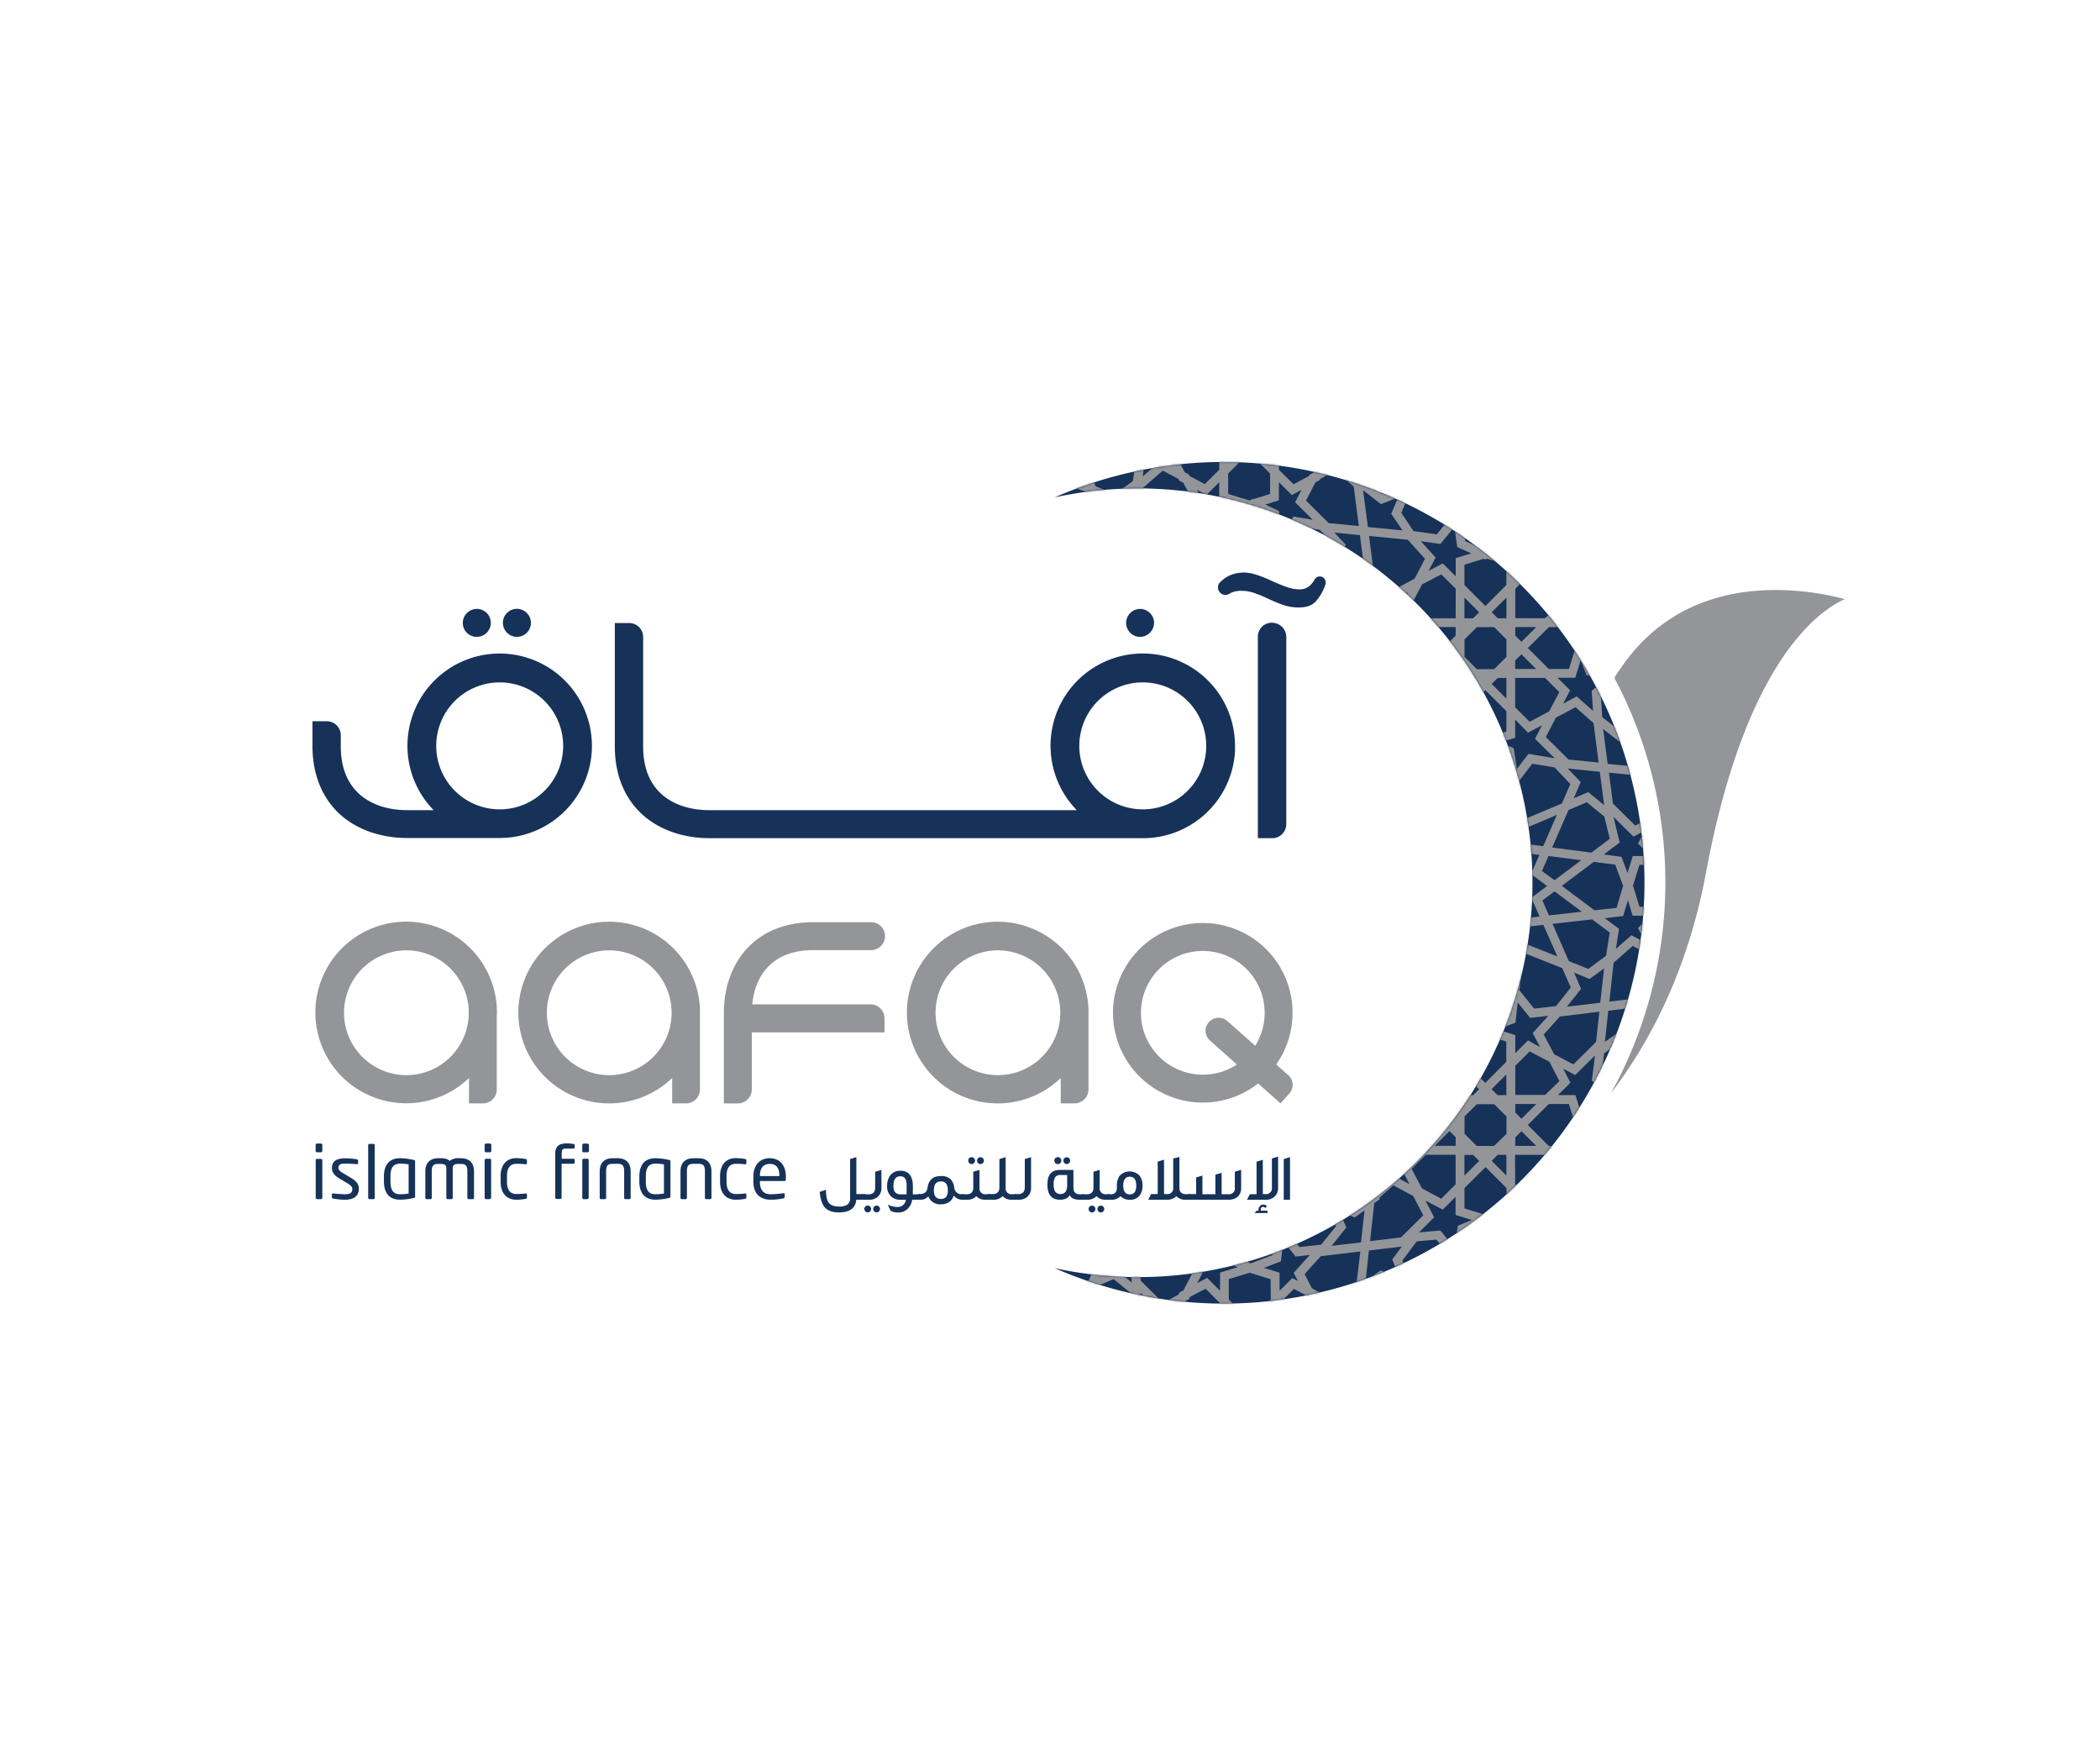 <svg id="Layer_1" data-name="Layer 1" xmlns="http://www.w3.org/2000/svg" xmlns:xlink="http://www.w3.org/1999/xlink" viewBox="0 0 1080 900"><defs><style>.cls-1{isolation:isolate;}.cls-2{fill:#fff;}.cls-3{fill:#939599;}.cls-4{fill:#163259;}.cls-5{mask:url(#mask);}</style><mask id="mask" x="526.07" y="221.46" width="338.45" height="467.77" maskUnits="userSpaceOnUse"><g id="mask0_258_48" data-name="mask0 258 48" class="cls-1"><path class="cls-2" d="M629.3,237.56a215.87,215.87,0,0,0-86.85,18.18,202.77,202.77,0,1,1,0,396.36A216.38,216.38,0,1,0,629.3,237.56Z"/></g></mask></defs><path class="cls-3" d="M941.61,306.38a139.23,139.23,0,0,0-28.43-3c-25.8,0-58.32,7.82-80.45,41.39v.08h-.07a23.49,23.49,0,0,0-2.4,3.76,223.87,223.87,0,0,1-1.84,213.64c21.46-28.18,39.94-65.13,49-113.76,20.25-108.81,58.3-134.67,71.35-140.4C946.84,307.59,944.54,307,941.61,306.38Z"/><path class="cls-4" d="M165,592.51h-1.94a.71.71,0,0,1-.52-.23.74.74,0,0,1-.22-.52v-3a.77.77,0,0,1,.74-.76H165a.76.76,0,0,1,.54.22.73.73,0,0,1,.23.54v3a.72.72,0,0,1-.23.53A.76.76,0,0,1,165,592.51Zm-.07,24.1h-1.81a.71.71,0,0,1-.53-.22.72.72,0,0,1-.23-.53V596.58a.72.72,0,0,1,.06-.29.81.81,0,0,1,.17-.24.72.72,0,0,1,.25-.16.92.92,0,0,1,.28,0H165a.75.75,0,0,1,.53.22.76.76,0,0,1,.23.52v19.28a.75.75,0,0,1-.22.53A.73.73,0,0,1,165,616.61Z"/><path class="cls-4" d="M177.47,616.9a32.51,32.51,0,0,1-6-.58c-.49-.11-.79-.34-.79-.76v-1.32a.61.61,0,0,1,.68-.56h.11c1.82.22,4.57.41,6,.41,2.45,0,3.73-.65,3.73-2.68,0-1.13-.68-1.86-2.82-3.14L174.56,606c-2.32-1.4-3.86-3-3.86-5.39,0-3.93,3-5,6.84-5a36.43,36.43,0,0,1,5.9.51c.49.07.71.32.71.75V598a.6.6,0,0,1,0,.26.56.56,0,0,1-.13.22.64.64,0,0,1-.22.14.74.74,0,0,1-.26,0h-.07c-1.36-.13-3.78-.29-5.9-.29s-3.51.25-3.51,2.19c0,1.12.86,1.84,2.61,2.86l3.74,2.23c3.13,1.85,4.15,3.48,4.15,5.71C184.47,615.27,181.63,616.9,177.47,616.9Z"/><path class="cls-4" d="M192,616.61h-2a.67.67,0,0,1-.28-.06.72.72,0,0,1-.22-.17.75.75,0,0,1-.15-.24.9.9,0,0,1,0-.28v-27a.75.75,0,0,1,.19-.5.73.73,0,0,1,.23-.16.76.76,0,0,1,.27,0h2a.86.86,0,0,1,.27,0,.69.69,0,0,1,.22.16.51.51,0,0,1,.15.23.59.59,0,0,1,.05.27v27a.66.66,0,0,1,0,.28.61.61,0,0,1-.15.24.66.66,0,0,1-.23.17A.63.63,0,0,1,192,616.61Z"/><path class="cls-4" d="M212.69,616a31.37,31.37,0,0,1-7,.88c-5.64,0-8.24-3.67-8.24-9.35V604.9c0-5.66,2.58-9.34,8.24-9.34a32.66,32.66,0,0,1,7,.87c.67.15.79.35.79.87v17.84C213.48,615.63,213.39,615.86,212.69,616Zm-2.54-17.28a28.45,28.45,0,0,0-4.42-.37c-3.75,0-4.91,2.53-4.91,6.53v2.67c0,4,1.2,6.54,4.91,6.54a28.45,28.45,0,0,0,4.42-.37Z"/><path class="cls-4" d="M243,616.61h-2a.63.63,0,0,1-.27-.06.63.63,0,0,1-.23-.16.64.64,0,0,1-.15-.25.65.65,0,0,1,0-.28V602.19c0-3.26-1.4-3.7-3.4-3.7h-.88c-2.39,0-3.24.4-3.24,2.57v14.8a.66.66,0,0,1,0,.28.77.77,0,0,1-.14.25.63.63,0,0,1-.23.16.63.63,0,0,1-.27.06h-2a.71.71,0,0,1-.28-.06.69.69,0,0,1-.22-.16.64.64,0,0,1-.15-.25.65.65,0,0,1,0-.28v-14.8c0-2.17-.83-2.57-3.25-2.57h-.86c-2,0-3.39.44-3.39,3.7v13.67a.65.65,0,0,1,0,.28.64.64,0,0,1-.15.25.69.69,0,0,1-.22.16.71.71,0,0,1-.28.06h-2a.71.71,0,0,1-.28-.06.69.69,0,0,1-.22-.16.64.64,0,0,1-.15-.25.65.65,0,0,1,0-.28V602.19c0-3.9,2.19-6.63,6.72-6.63h.88c2.27,0,3.74.3,4.91,1.37a7.08,7.08,0,0,1,4.91-1.37h.88c4.54,0,6.73,2.73,6.73,6.63v13.67a.65.65,0,0,1,0,.28.79.79,0,0,1-.15.25.63.63,0,0,1-.23.16A.63.63,0,0,1,243,616.61Z"/><path class="cls-4" d="M251.87,592.51H250a.77.77,0,0,1-.54-.22.75.75,0,0,1-.22-.53v-3A.75.75,0,0,1,250,588h1.92a.75.75,0,0,1,.76.76v3a.75.75,0,0,1-.22.53A.77.77,0,0,1,251.87,592.51Zm-.08,24.1H250a.71.71,0,0,1-.53-.22.75.75,0,0,1-.22-.53V596.58a.71.71,0,0,1,.22-.52.75.75,0,0,1,.53-.22h1.81a.93.93,0,0,1,.29,0,.82.82,0,0,1,.25.16.63.63,0,0,1,.16.24.73.73,0,0,1,.07.29v19.28a.8.8,0,0,1-.23.53A.75.75,0,0,1,251.79,616.61Z"/><path class="cls-4" d="M270.25,616.47a26.73,26.73,0,0,1-4.72.43c-5.15,0-8.06-3.59-8.06-9.19v-3c0-5.56,2.87-9.19,8.06-9.19a28.75,28.75,0,0,1,4.72.42c.59.11.75.3.75.84v1.35a.69.69,0,0,1-.05.24.52.52,0,0,1-.14.19.72.72,0,0,1-.21.12.6.6,0,0,1-.23,0h-.12a39.28,39.28,0,0,0-4.72-.25c-3,0-4.79,2-4.79,6.26v3c0,4.22,1.66,6.27,4.79,6.27a38.53,38.53,0,0,0,4.68-.26h.16a.46.46,0,0,1,.23,0,.53.53,0,0,1,.21.11.67.67,0,0,1,.14.19.59.59,0,0,1,.05.23v1.36C271,616.12,270.88,616.35,270.25,616.47Z"/><path class="cls-4" d="M294.76,590.62h-3.38c-2.07,0-2.49.33-2.49,2.57v2.65h5.94a.67.67,0,0,1,.28,0,.79.79,0,0,1,.23.14.73.73,0,0,1,.16.23.62.62,0,0,1,.05.27v1.29a.63.63,0,0,1-.06.27.57.57,0,0,1-.16.22.51.51,0,0,1-.23.15.81.81,0,0,1-.27,0h-6v17.37a.75.75,0,0,1-.75.75h-1.76a.75.75,0,0,1-.54-.22.8.8,0,0,1-.23-.53V593.2c0-4,2.28-5.25,5.82-5.25a24.46,24.46,0,0,1,3.42.23c.56.08.75.29.75.63v1.29C295.55,590.43,295.29,590.62,294.76,590.62Z"/><path class="cls-4" d="M302.13,592.51h-1.92a.93.93,0,0,1-.29,0,.74.74,0,0,1-.25-.17.81.81,0,0,1-.17-.24.75.75,0,0,1-.06-.29v-3a.72.72,0,0,1,.23-.54.6.6,0,0,1,.25-.16.72.72,0,0,1,.29-.06h1.92a.75.75,0,0,1,.53.22.73.73,0,0,1,.23.54v3a.72.72,0,0,1-.23.53A.75.75,0,0,1,302.13,592.51Zm-.11,24.1h-1.81a.75.75,0,0,1-.75-.75V596.58a.71.71,0,0,1,.22-.52.75.75,0,0,1,.53-.22H302a.93.93,0,0,1,.29,0,1,1,0,0,1,.25.16.78.78,0,0,1,.16.24.72.72,0,0,1,.06.29v19.28a.75.75,0,0,1-.76.75Z"/><path class="cls-4" d="M323.65,616.61h-2a.63.63,0,0,1-.27-.06.63.63,0,0,1-.23-.16.64.64,0,0,1-.15-.25.65.65,0,0,1,0-.28V602.38c0-2.85-.72-3.94-3.29-3.94H315c-2.56,0-3.28,1.09-3.28,3.94v13.48a.67.67,0,0,1,0,.28.75.75,0,0,1-.15.24.66.66,0,0,1-.23.17.6.6,0,0,1-.27.06h-2a.67.67,0,0,1-.28-.06.63.63,0,0,1-.23-.16.77.77,0,0,1-.14-.25.86.86,0,0,1,0-.28V602.38c0-5.82,4-6.82,6.61-6.82h2.69c2.57,0,6.62,1,6.62,6.82v13.48a.65.65,0,0,1,0,.28.64.64,0,0,1-.15.25.63.63,0,0,1-.23.16A.63.63,0,0,1,323.65,616.61Z"/><path class="cls-4" d="M344,616a31.28,31.28,0,0,1-6.95.88c-5.63,0-8.24-3.67-8.24-9.35V604.9c0-5.66,2.57-9.34,8.24-9.34a32.57,32.57,0,0,1,6.95.87c.69.15.8.35.8.87v17.84C344.79,615.63,344.68,615.86,344,616Zm-2.53-17.28a27.37,27.37,0,0,0-4.42-.37c-3.74,0-4.91,2.53-4.91,6.53v2.67c0,4,1.19,6.54,4.91,6.54a28.55,28.55,0,0,0,4.42-.37Z"/><path class="cls-4" d="M365.17,616.61h-2a.66.66,0,0,1-.27-.06.63.63,0,0,1-.23-.16.62.62,0,0,1-.14-.25.66.66,0,0,1,0-.28V602.38c0-2.85-.72-3.94-3.29-3.94h-2.68c-2.57,0-3.29,1.09-3.29,3.94v13.48a.67.67,0,0,1,0,.28.61.61,0,0,1-.15.24.72.72,0,0,1-.22.17.67.67,0,0,1-.28.06h-2a.67.67,0,0,1-.28-.06.73.73,0,0,1-.23-.16.77.77,0,0,1-.14-.25.86.86,0,0,1,0-.28V602.38c0-5.82,4.05-6.82,6.62-6.82h2.68c2.57,0,6.62,1,6.62,6.82v13.48a.65.65,0,0,1,0,.28.64.64,0,0,1-.15.25.69.69,0,0,1-.22.16A.71.71,0,0,1,365.17,616.61Z"/><path class="cls-4" d="M383.1,616.47a26.73,26.73,0,0,1-4.72.43c-5.15,0-8.06-3.59-8.06-9.19v-3c0-5.56,2.88-9.19,8.06-9.19a28.75,28.75,0,0,1,4.72.42c.61.11.75.3.75.84v1.35a.56.56,0,0,1-.19.43.72.72,0,0,1-.21.12.58.58,0,0,1-.23,0h-.16a36.6,36.6,0,0,0-4.68-.25c-3,0-4.73,2-4.73,6.26v3c0,4.22,1.66,6.27,4.73,6.27a38.53,38.53,0,0,0,4.68-.26h.16a.44.44,0,0,1,.23,0,.53.53,0,0,1,.21.11.52.52,0,0,1,.14.19.59.59,0,0,1,.05.23v1.36C383.85,616.12,383.71,616.35,383.1,616.47Z"/><path class="cls-4" d="M403.48,607.27H390.82v.47c0,4.35,2,6.35,5.51,6.35a46.93,46.93,0,0,0,6.48-.53H403a.55.55,0,0,1,.22,0,.78.78,0,0,1,.2.11.59.59,0,0,1,.13.18.54.54,0,0,1,0,.22v1.28c0,.49-.15.75-.74.87a29.82,29.82,0,0,1-6.52.66c-4.33,0-8.84-2.09-8.84-9.35V604.9c0-5.37,3-9.34,8.39-9.34s8.32,3.94,8.32,9.31v1.58C404.2,606.94,403.94,607.27,403.48,607.27Zm-2.65-2.7c0-4.05-1.61-6.08-4.95-6.08s-5.06,2.19-5.06,6.08v.18h10Z"/><path class="cls-3" d="M255.57,520.78a46.69,46.69,0,1,0-14.37,33.53v13.05h7.19a7.17,7.17,0,0,0,7.1-7.18V521.86A9.46,9.46,0,0,0,255.57,520.78ZM209,552.84a32.08,32.08,0,1,1,22.68-9.39A32.06,32.06,0,0,1,209,552.84Z"/><path class="cls-3" d="M559.83,520.78a46.71,46.71,0,1,0-14.31,33.53v13.05h7.18a7.17,7.17,0,0,0,7.09-7.18V521.86C559.78,521.51,559.83,521.15,559.83,520.78Zm-46.61,32.06a32.08,32.08,0,1,1,22.67-9.39A32,32,0,0,1,513.22,552.84Z"/><path class="cls-3" d="M662.5,552.81l-6.16-5.47a46.17,46.17,0,1,0-9.3,9.79l6.53,5.79,4.95,4.43,4.8-5.34a6.7,6.7,0,0,0-.78-9.2Zm-43.83-.21a31.81,31.81,0,1,1,26.86-14.9L631.16,525A6.74,6.74,0,0,0,620,530.41a6.85,6.85,0,0,0,.68,2.54,6.62,6.62,0,0,0,1.6,2.08l13.82,12.34a31.59,31.59,0,0,1-17.46,5.23Z"/><path class="cls-3" d="M360,520.78a46.71,46.71,0,1,0-14.31,33.53v13.05h7.19a7.19,7.19,0,0,0,7.1-7.18V521.86C359.92,521.51,360,521.15,360,520.78Zm-46.61,32.06A32.08,32.08,0,1,1,336,543.45,32,32,0,0,1,313.36,552.84Z"/><path class="cls-4" d="M265.86,327.49a7.26,7.26,0,0,1-7.22-7.24,7.16,7.16,0,0,1,4.44-6.64,7.1,7.1,0,0,1,4.15-.41,7.21,7.21,0,0,1,3.68,2,7.13,7.13,0,0,1,2,3.67,7.18,7.18,0,0,1-7,8.59Z"/><path class="cls-4" d="M245.2,327.49a7.17,7.17,0,0,1-4-1.21,7.15,7.15,0,0,1-3.05-7.38,7.13,7.13,0,0,1,2-3.67,7.21,7.21,0,0,1,3.68-2,7.21,7.21,0,0,1,7.38,3.05,7.19,7.19,0,0,1-6,11.18Z"/><path class="cls-4" d="M586.34,327.49a7.15,7.15,0,0,1-6.62-4.41,7.18,7.18,0,0,1,9.31-9.44,7.19,7.19,0,0,1,4.5,6.57,7.33,7.33,0,0,1-2.11,5.1A7.25,7.25,0,0,1,586.34,327.49Z"/><path class="cls-4" d="M654.2,320.19a7,7,0,0,0-2.78.51,7.1,7.1,0,0,0-2.38,1.55,7.1,7.1,0,0,0-2.14,5.12V431h7.35a7.24,7.24,0,0,0,7.27-7.18v-96.4a7.31,7.31,0,0,0-7.32-7.18Z"/><path class="cls-4" d="M304.41,383.52a41.33,41.33,0,0,0-.24-4.72A47.43,47.43,0,1,0,223,416.58H209.41c-10.4,0-19.39-3.16-25.32-8.93s-8.83-13.74-8.83-23.95v-5.64a7.14,7.14,0,0,0-2.13-5.11,7.24,7.24,0,0,0-5.14-2.08H160.7v12.77c0,13.91,4.53,25.7,13.09,34.09s21.36,13.17,35.62,13.17H257a47.43,47.43,0,0,0,47.19-42.7c.14-1.39.2-2.79.21-4.2A1.32,1.32,0,0,0,304.41,383.52ZM257,350.89a32.64,32.64,0,1,1-12.49,2.48A32.57,32.57,0,0,1,257,350.89Z"/><path class="cls-4" d="M635.15,383.52c0-1.58-.09-3.15-.24-4.71a47.43,47.43,0,1,0-81.14,37.78H364.82c-10.42,0-19.41-3.16-25.32-8.92s-8.74-13.75-8.74-23.84V327.55a7.32,7.32,0,0,0-.55-2.77,7.09,7.09,0,0,0-1.59-2.34,7.07,7.07,0,0,0-5.14-2.07h-7.29v63.46c0,13.85,4.52,25.63,13.1,34S350.63,431,364.88,431H587.72A47.41,47.41,0,0,0,635,388.23c.12-1.2.15-2.4.18-3.6A10.2,10.2,0,0,1,635.15,383.52Zm-47.43-32.63a32.64,32.64,0,1,1-12.49,2.48A32.57,32.57,0,0,1,587.72,350.89Z"/><path class="cls-4" d="M445.16,616.9h-4.79c-.37,4.34-3.36,6.52-9,6.52-3.43,0-5.87-.95-7.4-2.82-1.26-1.6-2.08-4.18-2.4-7.75l3.22-1.05c0,3.2.48,5.44,1.46,6.69s2.72,1.91,5.13,1.91a8.17,8.17,0,0,0,4.21-.83,4,4,0,0,0,1.27-1.55,4.07,4.07,0,0,0,.33-2V596l3.22-1v19h4.79Z"/><path class="cls-4" d="M453.33,610.88a5.85,5.85,0,0,1-.42,2.34,5.71,5.71,0,0,1-1.31,2,6.39,6.39,0,0,1-2.16,1.31,6.27,6.27,0,0,1-2.5.39h-2.61v-2.79h2.4c2.24,0,3.36-1.2,3.36-3.46v-8.12l3.19-1ZM448,621.66a1.74,1.74,0,0,1-.13.67,1.79,1.79,0,0,1-.38.56,1.84,1.84,0,0,1-.57.38,1.7,1.7,0,0,1-.67.13,1.74,1.74,0,0,1-.67-.13,1.79,1.79,0,0,1-.56-.38,1.64,1.64,0,0,1-.38-.56,1.72,1.72,0,0,1,.38-1.91,1.72,1.72,0,0,1,1.23-.51,1.74,1.74,0,0,1,1.75,1.75Zm4.58,0a1.73,1.73,0,0,1-.51,1.23,1.75,1.75,0,0,1-1.22.53,1.81,1.81,0,0,1-1.25-.52,1.77,1.77,0,0,1-.54-1.24,1.75,1.75,0,0,1,.54-1.24,1.71,1.71,0,0,1,1.25-.5,1.74,1.74,0,0,1,1.73,1.74Z"/><path class="cls-4" d="M473.12,616.9h-4a8,8,0,0,1-2.2,4.55,6.63,6.63,0,0,1-4.93,2,7.41,7.41,0,0,1-4-.89l-1.43-3.13a11.87,11.87,0,0,0,5.33,1.2,4.11,4.11,0,0,0,2.68-1.1,4.17,4.17,0,0,0,1.3-2.6h-2.65a6.87,6.87,0,0,1-2.84-.46,7,7,0,0,1-2.42-1.59,6.78,6.78,0,0,1-1.73-4.88,9.11,9.11,0,0,1,1.49-5.44,6.17,6.17,0,0,1,2.31-1.93A6,6,0,0,1,463,602q6.47,0,6.48,8c0,1,0,2.39-.06,4.14h3.7ZM466.26,610a9.34,9.34,0,0,0-.44-3.44,2.79,2.79,0,0,0-2.82-1.7c-2.39,0-3.53,1.7-3.53,5.14,0,2.74,1.26,4.14,3.77,4.14h3Z"/><path class="cls-4" d="M495.59,616.9h-.44a5.53,5.53,0,0,1-4.66-2.14c-.82,2.85-3.32,4.51-6.58,4.51a6.47,6.47,0,0,1-6.49-4.07,5.2,5.2,0,0,1-1.92,1.32,5.12,5.12,0,0,1-2.29.38h-1.13V614H473c2.39,0,3.76-1.09,4-3.26.58-4,2.85-6,6.86-6a7,7,0,0,1,5,1.58,7.4,7.4,0,0,1,1.89,4.41,3.63,3.63,0,0,0,.44,1.41,3.7,3.7,0,0,0,.95,1.13,3.86,3.86,0,0,0,1.32.68,3.63,3.63,0,0,0,1.47.11l.68-.07ZM487.47,612c0-3-1.2-4.51-3.59-4.51s-3.6,1.48-3.6,4.51,1.2,4.51,3.6,4.51S487.47,615.06,487.47,612Z"/><path class="cls-4" d="M508.88,616.9h-2.07a6.15,6.15,0,0,1-2.55-.4,6.35,6.35,0,0,1-2.17-1.41,6.33,6.33,0,0,1-4.79,1.81h-2.39v-2.79h2.22c2.28,0,3.41-1.2,3.41-3.46v-8.12l3.19-1v9.18a3.14,3.14,0,0,0,.12,1.36,3,3,0,0,0,1.88,1.88,3,3,0,0,0,1.36.12h1.83Zm-7.43-20.1a1.82,1.82,0,0,1-.53,1.24,1.8,1.8,0,0,1-1.24.53,1.66,1.66,0,0,1-.66-.14,1.84,1.84,0,0,1-.94-1,1.93,1.93,0,0,1-.12-.67,1.7,1.7,0,0,1,.13-.67,1.61,1.61,0,0,1,.37-.56,1.79,1.79,0,0,1,.56-.38,1.89,1.89,0,0,1,.66-.13,1.78,1.78,0,0,1,1.77,1.74Zm4.55,0a1.76,1.76,0,1,1-.52-1.24A1.75,1.75,0,0,1,506,596.8Z"/><path class="cls-4" d="M522.56,616.9h-2.24a6.23,6.23,0,0,1-4.72-1.84,6.21,6.21,0,0,1-2.19,1.45,6.08,6.08,0,0,1-2.6.39h-2.74V614h2.54c2.25,0,3.36-1.2,3.36-3.46V596l3.22-1v15.77a2.94,2.94,0,0,0,2,3.17,2.78,2.78,0,0,0,1.34.12h2Z"/><path class="cls-4" d="M530.26,610.88a5.92,5.92,0,0,1-1.72,4.32,6.69,6.69,0,0,1-2.16,1.32,6.45,6.45,0,0,1-2.5.38h-2.17V614h2c2.21,0,3.33-1.2,3.33-3.46V596l3.22-1Z"/><path class="cls-4" d="M557.42,616.9h-2.21q-4,0-5.06-2.39-1.2,2.38-5,2.39c-4.31,0-6.48-2.58-6.48-7.78s2.17-7.55,6.48-7.55h6.9v9.08c0,2.3,1.11,3.46,3.33,3.46h2Zm-8.59-12.71h-3.47a2.84,2.84,0,0,0-1.57.27,3,3,0,0,0-1.21,1,7.2,7.2,0,0,0-.68,3.6,7.41,7.41,0,0,0,.68,3.59,3.53,3.53,0,0,0,4.34,1,3.51,3.51,0,0,0,1.23-1,7.41,7.41,0,0,0,.68-3.59Zm-3-7.39a1.8,1.8,0,0,1-3.6,0,1.8,1.8,0,0,1,3.6,0Zm4.55,0a1.81,1.81,0,0,1-1.77,1.77,1.79,1.79,0,0,1-1.23-.54,1.77,1.77,0,0,1-.5-1.23,1.76,1.76,0,0,1,1.73-1.74,1.78,1.78,0,0,1,1.77,1.74Z"/><path class="cls-4" d="M570.62,616.9h-2a6.19,6.19,0,0,1-4.72-1.81,6.33,6.33,0,0,1-4.79,1.81h-2.39v-2.79h2.24c2.27,0,3.4-1.2,3.4-3.46v-8.12l3.19-1v9.18a3,3,0,0,0,.12,1.36,3.06,3.06,0,0,0,.72,1.16,3.11,3.11,0,0,0,1.16.72,3,3,0,0,0,1.36.12h1.83Zm-7.27,4.79a1.79,1.79,0,0,1-1.76,1.76,1.71,1.71,0,0,1-.67-.14,1.64,1.64,0,0,1-.56-.38,1.84,1.84,0,0,1-.38-.57,1.9,1.9,0,0,1-.13-.67A1.85,1.85,0,0,1,560,621a1.73,1.73,0,0,1,.38-.57,1.79,1.79,0,0,1,.56-.38,1.69,1.69,0,0,1,.67-.12,1.72,1.72,0,0,1,1.22.49,1.78,1.78,0,0,1,.54,1.21Zm4.55,0a1.84,1.84,0,0,1-.52,1.24,1.86,1.86,0,0,1-1.24.52,1.74,1.74,0,0,1-1.23-.52,1.8,1.8,0,0,1-.51-1.24,1.75,1.75,0,0,1,3-1.24,1.82,1.82,0,0,1,.53,1.21Z"/><path class="cls-4" d="M587.59,609.62a8.42,8.42,0,0,1-1.39,5A6,6,0,0,1,581,616.9a6.29,6.29,0,0,1-4.72-1.81,6.37,6.37,0,0,1-5,1.81h-1.54v-2.79h1.33c2.21,0,3.33-1.12,3.33-3.4v-1.09a8.61,8.61,0,0,1,1.39-5,7,7,0,0,1,2.35-1.68,7.08,7.08,0,0,1,5.66,0,7,7,0,0,1,2.35,1.68A8.54,8.54,0,0,1,587.59,609.62Zm-3.23,0c0-3-1.12-4.55-3.32-4.55s-3.37,1.53-3.37,4.55,1.13,4.53,3.37,4.53S584.36,612.64,584.36,609.62Z"/><path class="cls-4" d="M612.2,616.9h-2.51a6.15,6.15,0,0,1-4.72-1.81,6.36,6.36,0,0,1-4.79,1.81h-9.64L592,614h3.4v-16.7l3.24-1V614H600a3,3,0,0,0,1.37-.13,2.87,2.87,0,0,0,1.16-.72,2.94,2.94,0,0,0,.83-2.54V595.7c.51-.1,1.6-.38,3.19-.78v15.83c0,2.2,1.13,3.29,3.4,3.29h2.3Z"/><path class="cls-4" d="M638.3,611.05c0,3.51-2.48,5.85-6.39,5.85H611.17V614h4v-8.6l3.22-.91v9.58h6.67V604l3.21-.94v11h3.48a2.95,2.95,0,0,0,2.48-.84,2.93,2.93,0,0,0,.83-2.49V602.5l3.24-1Z"/><path class="cls-4" d="M657.3,610.88a6,6,0,0,1-.41,2.34,5.76,5.76,0,0,1-1.33,2,6.27,6.27,0,0,1-4.62,1.7H641.3l1.5-2.86h3.43v-16.7l3.22-1V614h1.29a3,3,0,0,0,1.37-.13,2.87,2.87,0,0,0,1.16-.72A3,3,0,0,0,654,612a3.17,3.17,0,0,0,.12-1.37V595.7l3.19-1Z"/><path class="cls-4" d="M663.44,616.9h-3.23V596l3.23-1Z"/><path class="cls-3" d="M447.73,516.44H386.87c.79-8.13,3.7-14.89,8.38-19.57,5.46-5.51,13.26-8.31,23.16-8.31H447.7a7.19,7.19,0,1,0,0-14.37H418.34c-13.55,0-25,4.32-33.18,12.51s-12.88,20.36-12.88,34v46.7h7.19a7.27,7.27,0,0,0,7.18-7.18V530.83h68.24v-7.19a7.23,7.23,0,0,0-.53-2.75,7.22,7.22,0,0,0-3.88-3.9A7.18,7.18,0,0,0,447.73,516.44Z"/><path class="cls-4" d="M681.2,297.64a3.11,3.11,0,0,0-2-1.2,3.08,3.08,0,0,0-2.28.56,3.35,3.35,0,0,0-.94,1.2,14.88,14.88,0,0,1-2,2.65,8,8,0,0,1-6.1,2.19,19,19,0,0,1-6.09-1.2c-2.3-.8-4.69-1.76-7.19-2.88a71.44,71.44,0,0,0-7.69-3.17,22.89,22.89,0,0,0-7.18-1.4,20,20,0,0,0-6.33,1.09A17.07,17.07,0,0,0,627.9,299a3.85,3.85,0,0,0,1.81,6.87,3.92,3.92,0,0,0,2.85-.75,9.91,9.91,0,0,1,1.56-.7,13.69,13.69,0,0,1,4.45-.62,20.5,20.5,0,0,1,6.72,1.2,69.25,69.25,0,0,1,7.19,3,78.44,78.44,0,0,0,7.41,3.05,24.75,24.75,0,0,0,8.05,1.32c3.84,0,6.76-1,8.74-3.12a25.14,25.14,0,0,0,4.92-8.59.58.58,0,0,0,.07-.21,3.12,3.12,0,0,0-.47-2.75Z"/><path class="cls-4" d="M651.86,623.75h-6.63l1-1.2h1v-.38a2.83,2.83,0,0,1,.67-1.95,2.37,2.37,0,0,1,.86-.64,2.47,2.47,0,0,1,1-.2,2.5,2.5,0,0,1,1,.24,2.63,2.63,0,0,1,.83.65l-.91.88a1.42,1.42,0,0,0-.47-.41,1.32,1.32,0,0,0-.61-.16,1.29,1.29,0,0,0-.51.1,1.27,1.27,0,0,0-.41.31,1.22,1.22,0,0,0-.25.46,1.14,1.14,0,0,0,0,.52v.58h3.39Z"/><g id="mask0_258_48-2" data-name="mask0 258 48"><path class="cls-4" d="M629.3,237.56a215.87,215.87,0,0,0-86.85,18.18,202.77,202.77,0,1,1,0,396.36A216.38,216.38,0,1,0,629.3,237.56Z"/></g><g class="cls-5"><path class="cls-3" d="M838.55,689.14h25.89v-3.86h-9.12L848,678l4.72-8.89,1.94-1,.6-1.2,8-4.19,1.2,1.2v-6.42l-.35-.36L859,659.78l3.12-6-7.65-8.55,8.92,1.28,1.07-1.33V638l-3,3.68-12-1.71-6.24-9.45,4.43-10.24,16.77-6.54v-4.89l-14.22,5.55,6.85-15.78,7.37,1.2V595.2l-5.51-.88,3.76-8.67-8.38-6.81,8.06-6.08-4.18-10.57,6.29-.72v-4.58l-8,.91-6.05-15.36,14.05,5.41v-4.94l-16.34-6.23-4.32-11,7.37-9.88,10.11-.89,3.15,3.84v-7.19l-1.19-1.4-11.31,1,8.59-8.52L856.67,495l7.41,3.92.4-.41v-6.43l-1.2,1.2-9.9-5.21L848.06,478l7.29-7.25h9.17v-4.48h-4.58l4.58-4.56V449.2l-4.58-4.48h4.54v-4.55h-9.16L848,432.88l5.09-9.58,1.08-.58.24-.45,8.82-4.65,1.2,1.2v-6.44l-.35-.35-6,3.14,3.49-6.7-7.09-7.9,8.85,1.27,1.07-1.33v-7.18l-2.91,3.49-11.67-1.66-.23-.24h-.24l-6.09-9.22,4.43-10.23,16.77-6.55V364l-14.22,5.54,6.84-15.77,7.38,1.2V350.4l-5.51-.89,3.76-8.68L854.34,334,862.4,328l-4.18-10.58,6.28-.71v-4.6l-8,.93-6-15.37,14,5.41v-4.89l-16.39-6.26-4.32-11,7.37-9.88,10.11-.89,3.15,3.83v-7.18l-1.19-1.4-9.19.8,8-8-3.18-6.25,4.87,2.58.67-.67v-6.42L863,248.94l-7.74-4.09-.42-.81-2.17-1.2-4.87-9.25,7.28-7.25h9.44v-4.56h-4.79l.32-.32h-6.47l-.32.32H843l-.1-.32h-4.79l1.51,4.88h9l-6.48,6.43,3.31,6.28-4.79-2.58L831,245l1.83-11.65-7.41-5.48,9.49-1.12,1.6-5.32h-4.79l-.34,1.13L820,223.86l-3.22-2.39h-7.63l4.24,3.18-16.9,1.91-2.26-5.06h-5l2.39,5.6-10.57,1.19-1.21,11.12-9.22-3.68-6.35,7.88-6.34-7.9-10,3.89-1.55-10.55-10-1.61,2.57-6h-5l-2.25,5.23-16.15-2.61L719,221.5h-7.57l-2.09,1.58-9.8-1.58H692l1.47,3.6,10.86,1.73-8.39,6.27.78,11.47-9-8.09-4.79,2.61,3.27-6.26-6.46-6.44h9.13l1.5-4.89h-4.8l-.1.33H675.08l-.33-.33h-6.44l.32.33H657.85v-.33H647.3l-.32.33h-8.91l-.32-.33H627.16v.33H616.38l.32-.33h-6.45l-.32.33H599.65l-.11-.33h-4.79l1.49,4.89h9.07l-6.46,6.38,3.3,6.28-4.79-2.58L587.65,245l1.8-11.64-7.38-5.49,9.51-1.12,1.59-5.32h-4.79l-.34,1.13-11.32,1.27-3.23-2.39h-7.62l4.22,3.15-16.9,1.94L551,221.5h-5l2.39,5.6-10.57,1.19-1.31,11.14-9.23-3.68-1.21,1.55v7.18l2.69-3.31L536,244l-1.89,15.9-8.06-10v7.26l7.32,9.1L532,278.42l-5.89,2.25v8l5.4,1.69v10.45l-5.39,5.37v6.43l5.39-5.35v10.64H527l-.91-.92v6.44l5.37,5.33v9l-5.35,5.33v6.42l.89-.89h4.44V359.2l-5.33-5.32v6.43l5.31,5.31v10.51l-5.3,1.64v7.84l4.93,2.4,2,12.51-6.91,9v7.51L534,406.75l2.56,16.33-7.35,3.13-3.09-3.77v7.18l1.73,2.12,9.44-4L539,438.41l9.41,1.2-4.3,9.85,8.24,6.13-8.07,6.06,4.24,9.68-10.57,1.2-1.31,11.12L527.4,480l-1.27,1.56v7.19l2.69-3.32,7.26,2.86-1.89,15.92-8.06-10v7.25l7.32,9.1-1.49,12-5.88,2.27v9l5.4,1.69V546l-5.39,5.36v6.43l5.39-5.36V563.1H527l-.91-.91v6.44l5.36,5.34v9l-5.35,5.32v6.43l.91-.9h4.42V604.4l-5.39-5.21v6.44l5.32,5.31v10.5l-5.31,1.65v7.75l4.93,2.4,2,12.51-6.91,9v7.51L534,652l2.56,16.33-7.35,3.11-3.09-3.76v7.19l1.74,2.12,9.43-4,1.69,10.7,9.42,1.2-1.92,4.38h5l1.65-3.77,16.77,2.19-2.11,1.58h7.61l1-.73,5.61.73h10l-1.3-3.55-9.11-1.19,8.2-6.16-3.34-13.58,10.9,10.78,5-2.63-3.15,5.92,6.48,6.44h-9.13l-1.19,3.87h94.9l-1.2-3.87H679.9l6.42-6.39-2.26-4.24,2.82,1.5,10.6-10.53-1.58,12.68,6.88,5.56-8.52,1-2.18,4.32h5.15v-.07l10.54-1.2,1.58,1.29h7.25l-2.48-2,16.77-1.93,1.54,3.93h4.9l-1.77-4.48,10.27-1.2,1.74-11,10.68,4.12,6.1-8,6.72,8.17,9.43-4,1.69,10.69,9.42,1.2-1.92,4.38h5l1.65-3.77,16.77,2.19L811,689.07h7.59l1-.73,5.6.73h10l-1.29-3.46-9.12-1.2,8.21-6.15-3.33-13.58,10.89,10.78,5-2.64-3.12,5.93,6.47,6.44h-9.08Zm5.32-49.39-16.61-1.68-2.4-18.14,7.94,6.13,8.85-3.45L838.06,631Zm-37.43.79,16.77,1.7,2.25,17.29-8.69-7-7.5,3.19,3.59-8.3ZM719.76,657l-9.71-3.73-7.7,5.3L704,643l16.92-2-4.92,6.6Zm-52.25,1.7-2.87-1.52-6.57,6.53v-9.26l-8-2.53,8.69-3.33,1.2-10.39,6.38,7.94,7.28-.84-8.31,9.21ZM563.12,640.54l16.77,1.7,2.24,17.28-8.68-7-7.5,3.19,3.59-8.3Zm3-140.32,8,3.18,7.51-5.46-1.95,17.67-17.25,2.08,7.31-9.15Zm-3.17-105.06,16.53,1.66L581.67,414l-8.18-6.63L566,410.51l3.59-8.31ZM566.09,256l8,3.18,9.16-6.68-2,18.68-18.74,2.3,7.28-9.14Zm77.44,38-12.48-15.21,2-12.54,11.36-4.79,9.19,4.37,2,12.53Zm13-9.49,2.58,16.34L651.72,304l-5.23-6.36Zm-15.83,13.17L636,303.84l-8.38-3.22,2.53-15.76Zm-3.08,11.68,6.1-8,6.71,8.17,9.44-4,1.68,10.68,9.43,1.2-4.3,9.84,8.22,6.15-8.08,6,4.25,9.67-10.56,1.2-1.32,11.11-9.23-3.59-6.38,7.78-6.35-7.89-10,3.89-1.55-10.55-10-1.62,3.73-8.69L611,334l8.06-6.06-4.15-10.58,10.26-1.19,1.74-11Zm83.64-36.64L703.5,271,701,252.05l9.23,7.19,8.86-3.46-3.6,8.38ZM809.44,256l8,3.18,9.16-6.69-2,18.68-18.79,2.32,7.29-9.14Zm14.63,19.88-1.7,15.46-11.64,11.57-9.89-5.22-5.4-10.21,8.38-9.2Zm-4.79,334.76-7.89-7-7.8,4.21,3.93-7.52-6.45-6.43h9.12l2.85-9.31,3,7.47,10.86,1.75-8.33,6.28ZM764.3,495l12.38,15.57-1.42,12-11.34,4.37-10.3-4.59-1.78-12.08ZM751,504.14l-2.32-15.75,7.82-3.05,4.87,6Zm16.16-12.72,4.9-6,7.19,2.87-1.79,15.9Zm3.48-11.49-6.35,7.9L758,480l-10,3.89-1.56-10.56-10-1.62,3.77-8.68-8.38-6.8,8.05-6.06-4.3-10.6,10.27-1.19,1.74-11,10.74,4.18,6.1-8,6.72,8.17,9.43-4,1.69,10.68,9.41,1.2-4.28,9.85,8.24,6.13-8.1,6.06,4.25,9.68-10.57,1.2-1.32,11.12Zm-43.82,83.22h-9.12l-2,6.48-2.4-6.45-9.1-1.19,8.18-6.15-2.79-11.41,8.82,8.73,5.37-2.85-3.39,6.41Zm-1.91,45.76L716,604.13l-5.31,4.67,1.36-8.55-7.36-5.49,9.49-1.08,1.71-5.74,1.81,5.88h9.07l-6.44,6.39Zm-52.49-23.13,6.26-4.71,14,10.46-16.93,1.9Zm7.68,28.74L663.54,608l1.05-8.72,8.38-1Zm-104.14-4-7.88-7-7.81,4.2,3.93-7.52-6.45-6.43h9.12l2.85-9.3,2.95,7.52,10.85,1.75L575.22,600Zm-15.46-60.92,6.21,3.25,10.14-10.08-1.62,13,6.89,5.57-8.54,1-4.3,8.59-2.39-7.75h-9.06l6.42-6.38Zm15.45-184-8.38-7.44-7,3.77,3.6-6.92-6.46-6.43h9.13l2.78-9,3.06,7.66,10.89,1.71-8.31,6.27Zm-15.44-61.23,7.74,4.08,8.38-8.27L575.29,311l6.84,5.62-8.54,1-4.2,8.38-2.52-8h-9.06l6.49-6.45Zm53,22-6.14,4.67-14-11.24,16.76-1.91Zm-6.43-28.74,15.44,6-1.34,8.5-8.05.94Zm68.56,20.41,16.76,2.19-13.77,10.33-6.41-4.79Zm-10.15-6-1.33-8.44L679.88,297l-7,16.06Zm44.57-10.36,6.74,6.66,7.18-3.8-3.59,6.82,6.48,6.45h-9.2l-2.09,6.72-2.4-6.25-9.1-1.2L712.3,311Zm11.41,215.54-16.42-1.65-2.4-18.15,7.57,5.85,8.85-3.45-3.59,8.39Zm-35.43,1,15,1.51,2,15.76-7-5.66-7.51,3.2,3.59-8.29ZM688.75,378l8,3.19,5.77-4.21-1.73,16.14L685.61,395l6.83-8.54Zm35.51-15.7-7.42-4-6.08,5.37,1.31-8.31-7.36-5.49,9.49-1.06,1.8-6,1.72,5.65h9.07l-6.43,6.39Zm-17.11-4.9-1.75,11-2.1,1.85-.06.6-7.1,5.17-10-4-8.38-19.16,20.36-2.29Zm12.68,54.33L710.1,408l-6.88,4.79L705,397.19l16.45-2-5.31,7.13ZM696.69,487.8l-7.52-6.68-6.86,3.72,4-7.69-6.45-6.43H689l2.18-7.19,2.29,5.7,10.84,1.83-8.39,6.27ZM683.4,427.93l4.38,2.33,9.74-9.68L696,433l6.87,5.55-8.52,1L691,446.27,689,440h-9.06l6.41-6.38Zm2.2,16.79,2.4,7.6-.77,1.55,1.2,3.12-2.83,9.28H675.27L664.49,455.5l10.86-10.78Zm11.1,20.6-3.42-8.62.43-1.41-.82-2.64,4.38-8.77,10.54-1.19L724.3,456l-15,11.27Zm4.13-34.15,1.52-12.24,8.38-5.76,11.38,4.38,7.18,18.11L709.21,438Zm-.53-33.4-1.71,15.46L687,424.79,679.71,421l-.73-1.37-2.66-1.44-4.61-8.73,8.3-9.2Zm-27.37,23.74.77,1.43,2.62,1.4,4.46,8.5-7.31,7.27H658.08V424.94l7.4-7.37Zm-4.07,23.21-7.63,7.59-3.15-3.16v-4.43Zm-7.63,14,7.58,7.56H658v-4.46Zm12.16,12.12,7.32,7.28-5.18,9.93-10.06,5.36L658,486V470.86Zm5,21.38,10.11-5.45,9.26,8.22,2.64,20.26-15.48-1.55-11.65-11.61Zm17,43.1,9,7.34,2.81,11.42-9.52,7.18-20.14-2.8,8.39-19.27Zm15.65-37-9.57-7.42-.76-11.3,9.86-7.41,19.32,3.1-8.17,18.86Zm23.49-22.28,7.87,1.27,1.2,8.28-15.93,6.23ZM731.73,471l-16.15-2.61L728,459.08l6.62,5.35Zm-17.58-29,16.77-1.91,3.33,8.47-6.19,4.67Zm19.73-6.83-6-15.36,15.44,6-1.36,8.5ZM725.57,414l-4.33-11,7.37-9.88,10.12-.89,8.24,10-3,18.82Zm-4.24-23.4-15.91,1.94,2.11-19.16,1.89-1.37.19-1.2,7.85-6.9,10.14,5.41,5.16,9.92Zm9.93-24.7L726,355.83l7.3-7.18h15.34v15.17l-7.41,7.37ZM737.81,344l7.63-7.58,3.16,3.15V344Zm7.63-14-7.59-7.56h10.78v4.4Zm-3.24,3.21L731.35,344H721.07l-2.75-9,.53-1.76-.65-1.72,2.87-9.12H731.4ZM710,322.58l3.43,9.17-.43,1.4.59,2-2.88,9.58L699.34,346,682.5,333.43l16.43-12.32Zm-31.27,13.7,14,10.47-16.93,1.89L672.43,341ZM673,353.53l7.12,16.23-16.55-6.56,1.05-8.72Zm9.74,22.17,4.4,10-7.58,9.5-11.2,1.27-7.6-9.45L663,367.87Zm-16.35,25.6,7.25-.83-7.46,8.26,3,5.6-4.43-2.4-6.57,6.54V409.2l-7.54-2.39,8.17-3.1,1.2-10.41Zm-23.64,75.75,10.77,10.78v10.51l-10.68,3.32-10.9-3.35V487.83Zm-10.78,4.34V470.75h4.45l3.1,3.08Zm14-7.55,3.12-3.09h4.44v10.61Zm1.2-7.65h-8.92l-6.34-6.32v-9l6.32-6.3h8.92l6.33,6.31v9ZM632,440.11V429.49l7.56,7.52-3.13,3.1Zm17.1,0L646,437l7.58-7.53v10.63Zm-6.32-6.31L632,423v-10.5l10.33-3.15.76.34.64-.25,9.84,3.07V423Zm14-51.74-10.25-12.78,4.88-6,7.26,2.87Zm-.75,6.33-1.43,12.1-11,4.19-.67-.21-.29.09-9.7-4.3-1.77-12.09,12.38-15.3Zm-25.74-6.34-2.31-15.74,7.82-3.05,4.86,6Zm-1.46,21.35,7.18,3.19-8.53,2.59v9.35L620.84,412l-6,3.13,3.48-6.69-7.08-7.9,8.83,1.27,7.19-8.79ZM612,470.8h15.35V486l-7.4,7.38-9.9-5.21-5.32-10.08Zm-1.89-4.53H599.84l-3.33-10.89,3.33-10.68h10.35L621,455.47Zm6.48,0,7.61-7.58,3.16,3.15v4.43Zm7.61-14-7.58-7.54h10.78v4.41Zm-12.15-12.11-7.31-7.3,5.07-9.58,1.09-.57.24-.46L620,417.6l7.44,7.42v15.15Zm6.13-43.33-11.67-1.66-.21-.24H606L600,385.7l4.44-10.23L623.57,368l2.77,18.85ZM607,369.54l6.83-15.77,7.88,1.27,1.2,8.29Zm4-20.77-16.12-2.6,12.37-9.33,6.62,5.36Zm-7.43-14.86-15,11.25-12.64-2-4.49-11.24,5.07-10.14,10.54-1.19Zm-40.05-11.45,3.34,10.67L563.52,344H553.18L542.4,333.25l10.85-10.78ZM589.87,350l19.31,3.1L601,372l-10.66,4.14-9.58-7.41-.76-11.3Zm-.3,31.26,8.85-3.45-3.6,8.38,5.4,8.19-16.76-1.68-2.28-17.91Zm13.88,18,.08.13.71.1,8.61,9.57-5.09,9.73-1.06.56-.25.47-8.8,4.69-11.49-11.35-2-15.88Zm-16.94,20.67,10.31,10.2,5.84-3.09-3.53,6.63,6.48,6.44h-9.12l-2.72,8.7-3.13-8.25-9.11-1.2,8.2-6.15Zm7.52,42.9,2.4,8h9.06l-6.43,6.39,4.05,7.65-7.39-3.94-8,7,1.64-10.29-7.38-5.5,9.5-1.05Zm2.4,23.58,10.14,5.41,5.18,9.94-11.53,11.4-15.9,1.93,2.19-20Zm4.43,31.23-5.5,7.35,3.73,9.46-9.72-3.75-7.28,5.07,1.76-16ZM590,535.8l11.39,4.37,7.12,18.12-20,2.28-8.38-6.77,1.52-12.24Zm13.61,42.86-15,11.26-12.64-2-4.54-11.21,5.07-10.12,10.54-1.2Zm-40.07-11,3.34,10.67-3.34,10.9H553.21l-10.78-10.78,10.85-10.77Zm26.35,27.06,19.32,3.11L601,616.69l-10.66,4.16-9.58-7.42-.75-11.28Zm24,3.85,7.88,1.28,1.2,8.28L607,614.36Zm-2.84-5L594.86,591l12.37-9.32,6.61,5.35Zm-17.58-28.93,16.77-1.91,3.34,8.49-6.2,4.67Zm19.73-6.85-6-15.35,15.44,6-1.35,8.51Zm-8.31-21.1-4.33-11,7.37-9.88,10.12-.89,8.24,10-3,18.83ZM620,510.16l-11.31,1,8.6-8.52L613.4,495l7.41,3.92,6.55-6.54v9.26l9.39,2.9L629,507.83,627.21,519Zm10.17,19.5,10.58,12.89-4.66,6.12-8.38-3.23Zm1-6,2-12.61,11.36-4.79,9.18,4.37,2,12.51-12,15.69Zm25.39,5.69,2.58,16.33-7.37,3.12-5.23-6.35Zm1.2-21.82-7.33-3.47,7.6-2.4v-9.33l6.61,6.6,7.07-3.76-4,7.81,9.48,9.35-11.84-2-5.91,7.72Zm9.58,7.81,11.5,1.91,8.07,8.55-4.36,9.92-19.06,8.08-3.06-19.48Zm12.59,26.48-7,16.07-7.34-.95-1.33-8.46Zm-4.2,21,16.76,2.19-13.77,10.34-6.41-4.79Zm6.84,15.36L699,565.9l11,1.44,3.51,9.39-.52,1.64.54,1.75-2.83,9.41-11.34,1.28Zm38.58,11.06-2.83-9.19.6-2-.56-1.51,2.78-8.87h10.33l10.78,10.78-10.85,10.78Zm-1.87-41.71-11.47-11.35-2.06-15.89,20,2,8.75,9.77-5,9.49-1.52.8-.37.72Zm1.46-39.73,4.45-10.22,19.16-7.49L747.08,509l-8.18,10-12-1.72Zm43.61-91.65L751.81,401l2-12.6,10-4.23.2.09,1.49-.46,8.83,4.19,1.93,12.51Zm13-9.49L779.87,423l-7.36,3.13-5.22-6.37Zm-15.82,13.17L756.79,426l-8.38-3.23L750.9,407Zm31.7,43.22,6.26-4.71,14,10.47-16.9,1.9Zm7.68,28.74-16.55-6.55,1-8.73,8.38-.94Zm-1.42-39.16L793,447.88l3.38-7.73,16.77,2.19Zm-5.85-17.49-7.34-1-1.33-8.45,15.69-6.66Zm-9.39-14-3.12-19.44,6.89-9,11.5,1.91,8.07,8.55-4.35,10ZM783.73,490l19.71,7.8,4.39,10-7.6,9.55L789,518.63l-7.61-9.46Zm18.52,32.69,20.29-2.46-1.72,15.53-11.65,11.56-9.89-5.22-5.37-10.16Zm-5.43,23.26,5.17,9.92L794.68,563H779.3V548l7.42-7.37Zm-6.71,21.73-7.64,7.59-3.18-3.16v-4.42Zm-7.62,14,7.57,7.55H779.28v-4.4Zm3.22-3.22,10.85-10.78h10.29l3.33,10.67-3.33,10.9H796.51Zm33.62,9.41-4.52-11.24,5.08-10.12,10.53-1.2,16.51,13.39L832,590Zm-2.4-25.61-4.3,8.59-2.39-7.75h-9l6.41-6.38-3.73-7.19,6.2,3.26,10.16-10.08-1.62,13,6.88,5.56Zm-11.11-44.62,7.3-9.15-3.59-8.38,7.94,3.3,7.5-5.46-2,17.67Zm11-19.44-10-4-8.38-19.16,20.36-2.28,9.06,6.74-1.9,12ZM803.23,455.5l16.45-12.31,11,1.43,4.08,10.91-3.41,11.33L820,468.06Zm15.2-17.08-20.16-2.63,8.39-19.27,9.41-4,9,7.34,2.81,11.43Zm-1.59-31.13-7.5,3.18,3.59-8.31-6.64-7,16.46,1.7L825,414ZM795,379l5.15-9.93,10.12-5.44,9.26,8.21,2.62,20.27-15.47-1.57Zm23.58-23.84.68,10.37-8.38-7.44-7,3.79,3.59-6.94-6.46-6.43h9.13l2.76-9,3.09,7.67,10.87,1.74ZM796.53,344l-10.78-10.78,10.85-10.77h10.29l3.33,10.67L806.89,344Zm22.75-.9-4.51-11.24,5.07-10.13,10.53-1.2,16.56,13.39-15,11.25Zm-2.4-25.61-4.21,8.38-2.51-8H801.1l6.43-6.41-3.72-7.18,7.75,4.08,8.38-8.27-1.35,10.78,6.79,5.74Zm-20.1-16.76,5.18,9.89-7.3,7.26H779.3V302.73l7.42-7.38Zm-6.71,21.73L782.45,330l-3.17-3.15v-4.41Zm-7.62,14L790,344H779.24v-4.39Zm12.15,12.12,7.32,7.29-5.19,9.9-10.05,5.37-7.44-7.41V348.59Zm-8.75,28.17,7.19-3.84-3.59,7,10.13,10-13.52-2.27-5.92,7.74-1.7-10.62-6.53-3.13,7.33-2.26v-9.33ZM774.7,359.2l-7.54-7.51,3.11-3.1h4.45Zm0-41.29h-4.41l-3.12-3.11,7.59-7.53Zm0-17.09L763.93,311.6l-10.78-10.78V290.35l9.84-3,.75.33,1.06-.41,9.92,3.1Zm-14,14-3.12,3.11h-4.44V307.28Zm-1.2,7.66h8.92l6.33,6.3v9l-6.33,6.3h-8.92l-6.32-6.33v-8.95Zm-1.88,26.13,3.08,3.09-7.59,7.54V348.59Zm6.31,6.32,10.78,10.78V376.2l-8.89,2.66-.57-.27-1.7.71-10.45-3.22V365.69ZM757,382.09l-7.34,3.09-1.76,11.1-7.19-8.75-10.78.93,8.39-8.38-3.82-7.31,7.43,3.92,6.57-6.53v9.26Zm-8.39-64.16H733.31L726,310.61l5.34-10.09,9.89-5.19,7.43,7.42Zm-21.1-20.35-9.94,5.27-11.44-11.4-2.06-15.88,20,2,8.76,9.77Zm-23.11.19,2.8,11.42-9.52,7.19-20.13-2.65L686,294.48l9.41-4ZM682.5,291l-19.06,8.08-3.06-19.49,6.91-9,11.5,1.9,8.07,8.56Zm-59.22,8-18.42-7.08-4.32-11L607.9,271l10.12-.89,8.24,10Zm-21.92-3.6,7.13,18.13-20,2.29L580.09,309l1.52-12.22L590,291Zm-20.6-19.49-1.69,15.46-11.65,11.57-9.89-5.22-5.37-10.16,8.32-9.25Zm-27.24,24.85,5.14,9.88-7.31,7.26H536V302.69l7.41-7.38Zm-6.71,21.73L539.15,330,536,326.88v-4.42Zm-7.66,14,7.58,7.56H536v-4.41Zm12.15,12.12,7.32,7.29-5.19,9.9-10,5.37-7.45-7.41V348.59Zm5.53,20.56,10.11-5.45,9.33,8.22,2.64,20.27-15.49-1.57-11.66-11.54Zm15.93,43.43,9.06,7.34,2.79,11.42-9.52,7.19-20.15-2.63,8.39-19.27Zm3.6,30.67,11,1.43,4.08,10.91-3.38,11.27-11.33,1.2L559.92,455.5Zm8.19,36.35-1.91,12-9.1,6.63-10-4-8.38-19.16,20.36-2.29Zm-5.31,40.72-1.77,15.41-11.64,11.56L556,542.07l-5.38-10.16,8.3-9.18ZM553.52,546l5.17,9.92-7.3,7.19H536V547.92l7.41-7.37Zm-6.71,21.73-7.66,7.53L536,572.09v-4.42Zm-7.66,14,7.58,7.55H536v-4.46Zm12.15,12.11,7.32,7.3-5.19,9.91-10,5.35L535.94,609V593.84Zm6,20.73,10.11-5.45,9.27,8.21,2.63,20.28L563.81,636l-11.66-11.53Zm24.31,5.36,7.93,6.13,8.85-3.45L594.79,631l5.81,8.79L584,638.11Zm18.33,10.59,4.44-10.24,19.16-7.47,2.78,18.84-8.12,10-12-1.72Zm25.72-34.6-10-1.61,3.76-8.67-8.39-6.8,8.06-6.08-4.15-10.57,10.26-1.2,1.74-11,10.69,4.12,6.1-8,6.71,8.14,9.44-4L661.53,561l9.43,1.2-4.3,9.86,8.22,6.14-8.08,6,4.25,9.67-10.56,1.2-1.32,11.1-9.23-3.59-6.38,7.85-6.35-7.88-10,3.88Zm32.93,15-1.89,15.9L646.44,614.1l4.89-6Zm-22.87-2.9,4.86,6L630.2,626.81l-2.27-15.64Zm7.78,9.67L656,633.2l-1.44,12.08-11.34,4.35-10.29-4.58L631.11,633Zm24.81,23.56-7.61-9.46L663,612.66l19.72,7.8,4.41,10L679.49,640Zm17.79-24.34-8.38-19.16,20.36-2.29,9.06,6.76-1.79,11.31-2.89,2.53v.24l-6.29,4.6Zm34.41,19.37-15.9,1.93,2.14-19.49,2.68-2,.17-1,7-6.21L726.79,615l5.16,9.92Zm10.78-25.2L726,601.05l7.29-7.26H748.6V609l-7.41,7.38Zm6.55-21.88,7.62-7.58,3.17,3.16v4.42Zm7.63-14-7.58-7.56h10.78v4.41Zm-12.18-12.07L726,555.86l4.95-9.37,1.55-.82.37-.7,8.38-4.39,7.44,7.42v15.15ZM742,535l-5.5,2.89,3.38-6.44-7.9-8.8,8.78,1.25,7.19-8.8,1.54,10.44,8.6,3.84-9.43,2.88v9.33Zm11.15,17.56,7.54,7.52-3.11,3.09h-4.45Zm0,41.3h4.45l3.11,3.1-7.58,7.53Zm0,17.06L764,600.13l10.78,10.77v10.5L766,624.12l-.69-.33-1.81.76-10.34-3.18Zm14-14,3.11-3.1h4.45v10.61Zm1.2-7.66h-8.91L753.19,583v-8.92l6.33-6.3h8.91l6.33,6.31v9Zm1.87-26.13-3.12-3.09,7.59-7.55v10.64Zm-6.35-6.31-10.78-10.78V535.57l10.9-3.34,10.67,3.34V546Zm6.28-27.42,9.22-3.54,1.19-10.38,6.38,7.93,9.32-1.07-8,8.85,3.76,7.19L785.85,535l-6.56,6.54v-9.27Zm9,64.42H794.6l7.32,7.3-5.19,9.91-10.05,5.35L779.24,609Zm21.36,20.73,10.11-5.45,9.27,8.21,2.63,20.28L807.15,636l-11.67-11.53Zm43.66,2.15-10.66,4.17L824,613.47l-.75-11.28,9.86-7.43,19.31,3.11ZM857.17,587l-2.86,6.56L838.18,591l12.34-9.32Zm-.32-15.79-6.2,4.67-13.91-11.25,16.77-1.91Zm-12.19-31,7.19,18.11-20,2.29-8.38-6.78L825,541.59l8.38-5.76Zm-6-15.21,3.72,9.46-9.72-3.75-7.29,5,1.76-16,17-2.07Zm11.18-33.18,5.18,9.94-11.46,11.36-15.89,1.93,2.19-20,9.84-8.67Zm-7.42-14.62,4,7.65-7.39-3.94-8,7,1.62-10.3-7.37-5.49,9.48-1.06,2.47-8.22,2.39,8h9.08Zm21.86-21.7-10.85,10.77H843.16l-3.35-10.89,3.34-10.68h10.32Zm-15.37-15.33h-9.17L837,448.86l-3.1-8.28-9.12-1.2,8.21-6.16L829.76,420l10.32,10.2,5.83-3.09-3.5,6.64Zm-2.08-40.71.72.09,8.59,9.58-5.08,9.73-1.06.56-.25.47L841,424.53l-11.48-11.35-2.06-15.88,19.34,1.92Zm-3.33-5-16.71-1.68-2.31-17.88,8.38,6.48,8.85-3.45-3.59,8.38Zm.78-22.41-10.66,4.14-9.58-7.41-.76-11.29,9.86-7.41,19.32,3.1Zm12.9-29.74-2.87,6.57-16.14-2.67,12.34-9.33Zm-.33-15.8-6.2,4.67-13.9-11.31,16.76-1.91Zm-12.2-31.07,7.19,18.13-20,2.29L823.45,309,825,296.8l8.38-5.76Zm-13.24-44.75,9.85-8.66,8,4.25.45.85,2.15,1.2,4.79,9.09L845.13,268.7l-15.9,1.91Zm12.27,22.84-5,6.74,3.72,9.46L832.67,286l-5.53,3.82,1.58-14.48Zm-24.92-44.85,9.06,6.77-1.9,12L816.81,254l-10-3.95-8.38-19.16Zm-33.54,3.76,8.39-1,7.18,16.23-16.54-6.53Zm-1.53,13.42,19.71,7.81,4.4,10-7.58,9.49L789,274.41,781.41,265Zm-3,25.47,6.36,7.93,10.86-1.2-8,8.83,3.76,7.18-7.86-4.28-6.51,6.49V287l-7.62-2.39,7.73-3Zm-8.62-30.08,7.19,2.88L777.47,260l-10.3-12.74Zm4.61,25.15-1.42,12.09-10.54,4-.59-.18-.78.23-9.73-4.31-1.78-12.12,12.46-15.26Zm-20.22-25.21,4.86,6-10.38,12.75-2.31-15.67Zm-7,40.15,7.19,3.2-8,2.46v9.32L742,289.7l-7.29,3.84,3.6-6.85-7.58-8.41,10.05,1.43,7.19-8.79Zm-2.39-16.56-8.16,10-12-1.72-6.23-9.43,4.44-10.24,19.16-7.47Zm-12.59-33,7.87,1.2,1.2,8.29-15.93,6.21Zm-24-3.86L729.87,231l-8.17,18.85L711,254l-9.58-7.4-.76-11.3Zm-9.25,61.5-5.18-4.21-7.51,3.19,3.59-8.29-5.9-6.26,13.17,1.32ZM686.93,242l9.26,8.21,2.64,20.26L683.35,269,671.67,257.4l4.79-9.29,2.14-1.2.35-.65Zm-29.17-15.57H673.1l7.37,7.24-4.79,9.25-2.17,1.2-.32.64L665.27,249l-7.56-7.44Zm0,21.55,6.61,6.59,5-2.66-3.32,6.36,9.07,9-9.85-1.64-5.9,7.72-1.7-10.62-6.94-3.29,6.94-2.16Zm-9-21.55h4.43V237l-7.49-7.52Zm-17.15,0h4.5l3.12,3.1L631.63,237Zm0,17.08,10.78-10.78,10.78,10.78V254l-8.45,2.62-.19-.11-1.39.6-.65.2L631.64,254Zm4.44,16.57L629,263l-1.76,11.09L620,265.37l-9.18.8,8-8-3.23-6.25,4.87,2.58,6.56-6.54v9.25Zm-24.36-33.71h15.36v15.17l-7.43,7.38-7.73-4.09-.44-.81-2.16-1.2-4.88-9.25Zm-23.61,24.26L598,242l8,4.24.45.86,2.13,1.2,4.79,9.09L601.82,268.7l-15.89,1.91Zm12.26,22.84-5,6.74,3.73,9.46L589.37,286l-5.55,3.82,1.59-14.48Zm-24.92-44.85,9.06,6.77-1.9,12-9.1,6.63-10-3.95-8.39-19.16ZM542,232.4l8.39-1,7.18,16.24L541,241.15Zm-1.64,13.42,19.72,7.81,4.4,10-7.58,9.49-11.18,1.28L538.08,265Zm-12,38.81,7.73-2.95,1.2-10.39,6.37,7.93,10.85-1.2-7.95,8.83,3.76,7.18-7.82-4.18L536,296.24V287Zm8.38,110.84-1.6-10.62-6.55-3.13,7.34-2.26v-9.33l6.61,6.59,7.18-3.85-3.59,7.06,10.14,10-13.54-2.23Zm1,6.23,6.9-9,11.5,1.91,8.07,8.55-4.34,10-19.05,8.1Zm5.13,32.58-1.32-8.46,15.66-6.65-7,16.07Zm6.78,13.66,3.37-7.73,16.77,2.19L556,452.73ZM556,458.41l14,10.46-16.92,1.91-3.36-7.67Zm-14.1,18.2,8.38-.94,7.19,16.22L541,485.34ZM540.34,490l19.72,7.8,4.4,10-7.58,9.49-11.18,1.3-7.62-9.46Zm-13.48,39.39,9.24-3.54,1.2-10.37,6.37,7.92,9.34-1.07-7.88,8.85,3.78,7.19L542.63,535l-6.57,6.54v-9.27Zm9.89,111.22L535.1,630,528.66,627l7.18-2.23v-9.33l6.61,6.6,8-4.27-3.94,7.63,9.93,9.82-13.7-2.29Zm1,6.22,6.9-9,11.5,1.91,8.18,8.52-4.34,10-19.05,8.09Zm12.47,33.53-7.34-1-1.32-8.38,15.66-6.66Zm24.88,3.26L554.93,681l8.38-19.27,9.42-4,9,7.34,2.79,11.41Zm23.06-13.71-11.49-11.35-2-15.88,19.92,2,8.76,9.76-4.73,9.08-1.92,1-.62,1.19Zm29.26,15.34H612.06l-7.31-7.3,4.7-8.89,1.95-1,.61-1.2,8-4.19,7.44,7.41Zm0-21.56-6.6-6.6-5.12,2.7,3.13-6-7.64-8.55,8.9,1.28,7.18-8.8,1.54,10.44,7.67,3.42-9,2.76Zm9,21.56h-4.43V674.63l7.55,7.52Zm17.13,0H649l-3.11-3.09,7.59-7.55Zm0-17.07L642.72,679l-10.78-10.78V657.72l10.78-3.3.26.12h.11l10.37,3.24Zm19.9,17.07H658.08V670.1l7.4-7.36,5.82,3.11,1.5,2.83L677,670.9l3.73,7.12Zm24.3-26.35-11.64,11.58-5.7-3-1.46-2.77-4.22-2.25-3.78-7.32,8.29-9.19,20.36-2.45Zm-12.91-18.28,7.57-9.46-3.67-8.32,8,3.17,5-3.59-1.81,16.43Zm24.43,42.46-8.38-6.78,1.52-12.24,8.38-5.74,11.38,4.37,7.18,18.1Zm32.7-3.69-8,.92-6-15.36,15.44,6ZM744,666.25l-18.45-7.08-4.31-11,7.37-9.87,10.12-.89,8.24,10Zm-3.27-33.53-11,1,7.83-7.77-4.47-8.6L742,622l6.57-6.54v9.27l8.39,2.57-7.19,3L748,641.47Zm16,38.5L748.38,668l2.49-15.79,10.56,12.85Zm7.51-9.82-12.5-15.27,2-12.58,9.91-4.17.32.1,1.61-.5,8.7,4.15,2,12.51Zm8.19,10L767.24,665l10-13.12,2.61,16.32Zm7.64-30.68-1.67-10.59L772,627l7.19-2.24v-9.33l6.61,6.6,8-4.26-3.95,7.63,9.95,9.82L786,633Zm1,6.23,6.89-9,11.49,1.91,8.08,8.54-4.35,9.95-19,8.09Zm12.46,33.53-7.35-1-1.33-8.38,15.69-6.66Zm24.84,3.24-20.15-2.62,8.38-19.27,9.42-4,9,7.34,2.8,11.41ZM841.44,670,830,658.62l-2.06-15.88,20,2,8.75,9.76-4.71,9-1.92,1-.62,1.2Z"/></g></svg>